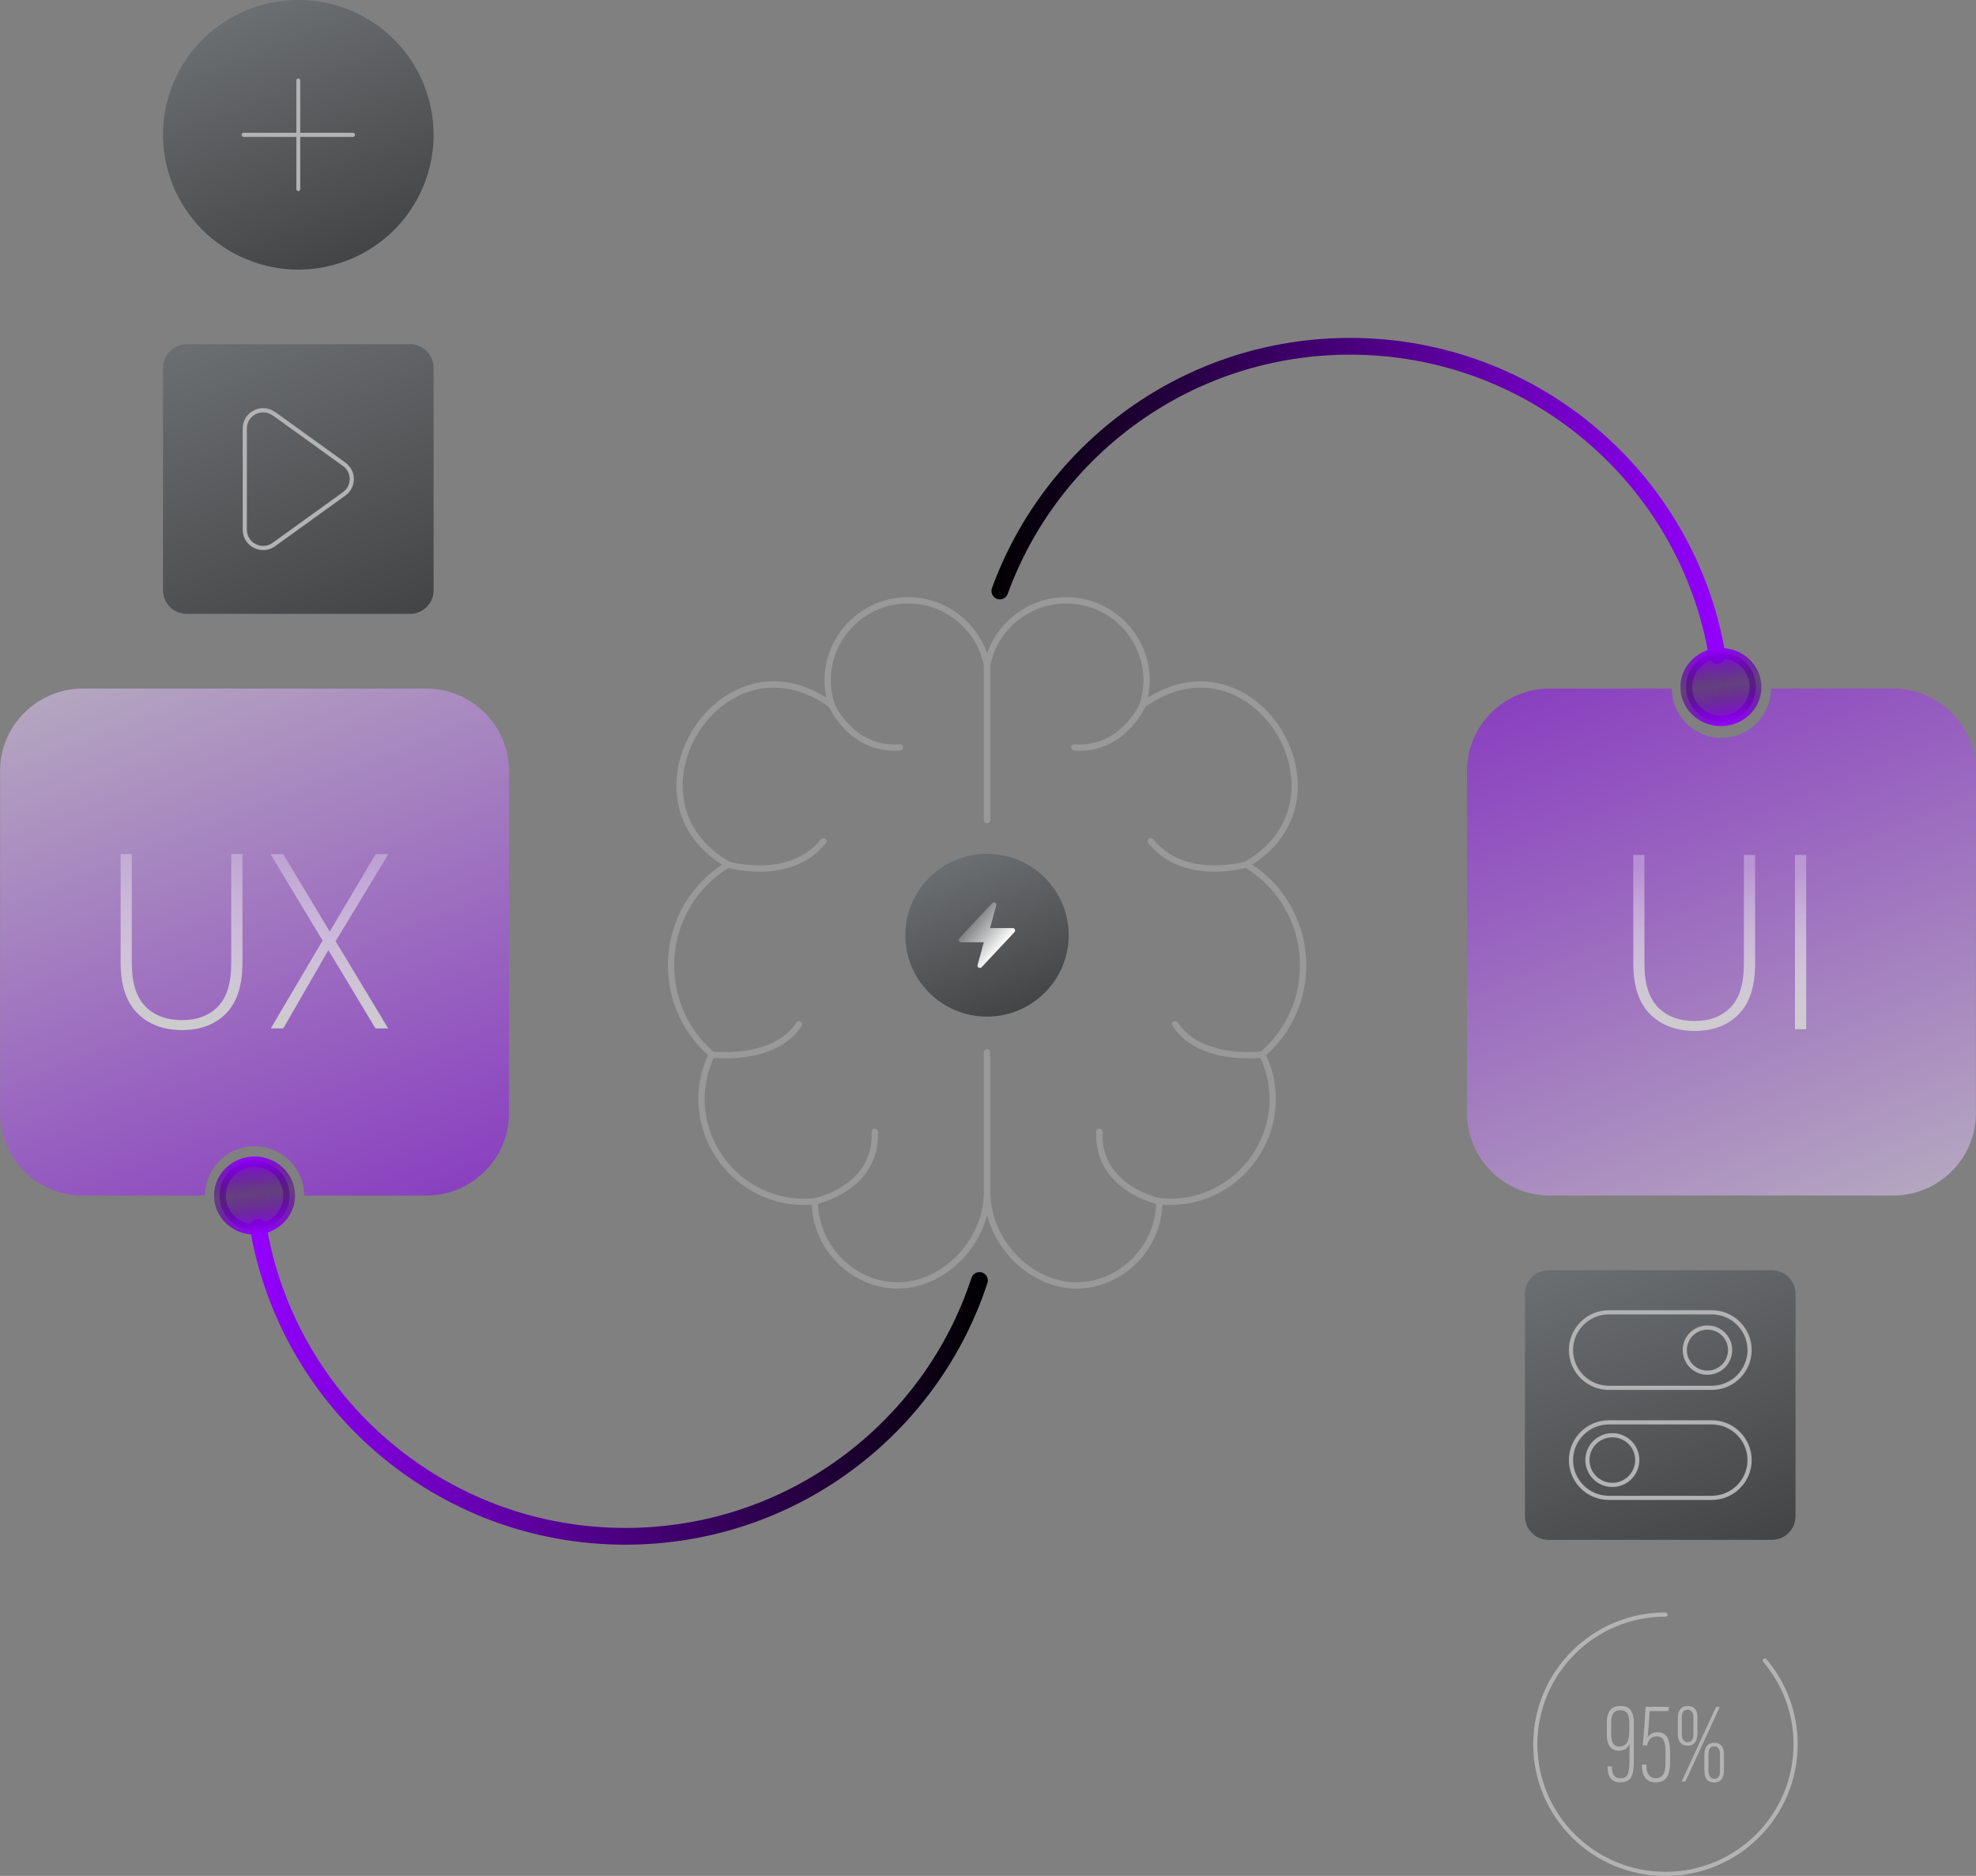 <svg viewBox="0 0 236 224" x="0" y="0" fill="none" xmlns="http://www.w3.org/2000/svg"><rect x="0" y="0" width="236" height="224" fill="#808080" stroke="none"/><defs><linearGradient id="paint115_linear_10726_1843" x1="29.916" y1="164.99" x2="117.907" y2="164.99" gradientUnits="userSpaceOnUse" xmlns="http://www.w3.org/2000/svg">
<stop stop-color="#9400FF"/>
<stop offset="1"/>
</linearGradient><linearGradient id="paint116_linear_10726_1843" x1="16.865" y1="78.69" x2="43.735" y2="146.37" gradientUnits="userSpaceOnUse" xmlns="http://www.w3.org/2000/svg">
<stop stop-color="#E8CBFF"/>
<stop offset="1" stop-color="#9400FF"/>
</linearGradient><linearGradient id="paint117_linear_10726_1843" x1="219.126" y1="146.28" x2="192.265" y2="78.62" gradientUnits="userSpaceOnUse" xmlns="http://www.w3.org/2000/svg">
<stop stop-color="#E8CBFF"/>
<stop offset="1" stop-color="#9400FF"/>
</linearGradient><linearGradient id="paint118_linear_10726_1843" x1="202.344" y1="103.72" x2="202.344" y2="123.98" gradientUnits="userSpaceOnUse" xmlns="http://www.w3.org/2000/svg">
<stop stop-color="white" stop-opacity="0.3"/>
<stop offset="1" stop-color="#CCCCCC"/>
</linearGradient><linearGradient id="paint119_linear_10726_1843" x1="215.051" y1="103.72" x2="215.051" y2="123.98" gradientUnits="userSpaceOnUse" xmlns="http://www.w3.org/2000/svg">
<stop stop-color="white" stop-opacity="0.3"/>
<stop offset="1" stop-color="#CCCCCC"/>
</linearGradient><linearGradient id="paint120_linear_10726_1843" x1="21.805" y1="102.3" x2="21.38" y2="122.74" gradientUnits="userSpaceOnUse" xmlns="http://www.w3.org/2000/svg">
<stop stop-color="white" stop-opacity="0.3"/>
<stop offset="1" stop-color="#CCCCCC"/>
</linearGradient><linearGradient id="paint121_linear_10726_1843" x1="39.535" y1="102.66" x2="39.119" y2="123.1" gradientUnits="userSpaceOnUse" xmlns="http://www.w3.org/2000/svg">
<stop stop-color="white" stop-opacity="0.3"/>
<stop offset="1" stop-color="#CCCCCC"/>
</linearGradient><linearGradient id="paint122_linear_10726_1843" x1="29.831" y1="138.66" x2="30.961" y2="146.86" gradientUnits="userSpaceOnUse" xmlns="http://www.w3.org/2000/svg">
<stop stop-color="#9400FF"/>
<stop offset="0.06" stop-color="#8A00ED" stop-opacity="0.93"/>
<stop offset="0.29" stop-color="#6700B2" stop-opacity="0.7"/>
<stop offset="0.44" stop-color="#52008D" stop-opacity="0.56"/>
<stop offset="0.52" stop-color="#4A007F" stop-opacity="0.5"/>
<stop offset="0.59" stop-color="#51008C" stop-opacity="0.55"/>
<stop offset="0.72" stop-color="#6500AE" stop-opacity="0.69"/>
<stop offset="0.92" stop-color="#8500E5" stop-opacity="0.9"/>
<stop offset="1" stop-color="#9400FF"/>
</linearGradient><linearGradient id="paint123_linear_10726_1843" x1="206.009" y1="59.82" x2="118.484" y2="59.82" gradientUnits="userSpaceOnUse" xmlns="http://www.w3.org/2000/svg">
<stop stop-color="#9400FF"/>
<stop offset="1"/>
</linearGradient><linearGradient id="paint124_linear_10726_1843" x1="206.105" y1="86.14" x2="204.974" y2="77.94" gradientUnits="userSpaceOnUse" xmlns="http://www.w3.org/2000/svg">
<stop stop-color="#9400FF"/>
<stop offset="0.06" stop-color="#8A00ED" stop-opacity="0.93"/>
<stop offset="0.29" stop-color="#6700B2" stop-opacity="0.7"/>
<stop offset="0.44" stop-color="#52008D" stop-opacity="0.56"/>
<stop offset="0.52" stop-color="#4A007F" stop-opacity="0.5"/>
<stop offset="0.59" stop-color="#51008C" stop-opacity="0.55"/>
<stop offset="0.72" stop-color="#6500AE" stop-opacity="0.69"/>
<stop offset="0.92" stop-color="#8500E5" stop-opacity="0.9"/>
<stop offset="1" stop-color="#9400FF"/>
</linearGradient><linearGradient id="paint125_linear_10726_1843" x1="114.26" y1="102.63" x2="121.44" y2="120.72" gradientUnits="userSpaceOnUse" xmlns="http://www.w3.org/2000/svg">
<stop stop-color="#666A6D"/>
<stop offset="1" stop-color="#333536"/>
</linearGradient><linearGradient id="paint126_linear_10726_1843" x1="115.972" y1="110.08" x2="119.616" y2="113.14" gradientUnits="userSpaceOnUse" xmlns="http://www.w3.org/2000/svg">
<stop stop-color="white" stop-opacity="0.2"/>
<stop offset="1" stop-color="white"/>
</linearGradient><linearGradient id="paint127_linear_10726_1843" x1="28.167" y1="38.56" x2="42.988" y2="75.89" gradientUnits="userSpaceOnUse" xmlns="http://www.w3.org/2000/svg">
<stop stop-color="#666A6D"/>
<stop offset="1" stop-color="#333536"/>
</linearGradient><linearGradient id="paint128_linear_10726_1843" x1="29.641" y1="1.14" x2="41.533" y2="31.08" gradientUnits="userSpaceOnUse" xmlns="http://www.w3.org/2000/svg">
<stop stop-color="#666A6D"/>
<stop offset="1" stop-color="#333536"/>
</linearGradient><linearGradient id="paint129_linear_10726_1843" x1="190.828" y1="149.13" x2="205.649" y2="186.47" gradientUnits="userSpaceOnUse" xmlns="http://www.w3.org/2000/svg">
<stop stop-color="#666A6D"/>
<stop offset="1" stop-color="#333536"/>
</linearGradient><linearGradient id="paint130_linear_10726_1843" x1="31.042" y1="147.39" x2="29.768" y2="138.14" gradientUnits="userSpaceOnUse" xmlns="http://www.w3.org/2000/svg">
<stop stop-color="#9400FF"/>
<stop offset="0.06" stop-color="#8A00ED" stop-opacity="0.93"/>
<stop offset="0.29" stop-color="#6700B2" stop-opacity="0.7"/>
<stop offset="0.44" stop-color="#52008D" stop-opacity="0.56"/>
<stop offset="0.52" stop-color="#4A007F" stop-opacity="0.5"/>
<stop offset="0.59" stop-color="#51008C" stop-opacity="0.55"/>
<stop offset="0.72" stop-color="#6500AE" stop-opacity="0.69"/>
<stop offset="0.92" stop-color="#8500E5" stop-opacity="0.9"/>
<stop offset="1" stop-color="#9400FF"/>
</linearGradient><linearGradient id="paint131_linear_10726_1843" x1="206.177" y1="86.67" x2="204.903" y2="77.42" gradientUnits="userSpaceOnUse" xmlns="http://www.w3.org/2000/svg">
<stop stop-color="#9400FF"/>
<stop offset="0.06" stop-color="#8A00ED" stop-opacity="0.93"/>
<stop offset="0.29" stop-color="#6700B2" stop-opacity="0.7"/>
<stop offset="0.44" stop-color="#52008D" stop-opacity="0.56"/>
<stop offset="0.52" stop-color="#4A007F" stop-opacity="0.5"/>
<stop offset="0.59" stop-color="#51008C" stop-opacity="0.55"/>
<stop offset="0.72" stop-color="#6500AE" stop-opacity="0.69"/>
<stop offset="0.92" stop-color="#8500E5" stop-opacity="0.9"/>
<stop offset="1" stop-color="#9400FF"/>
</linearGradient><clipPath id="clip16_10726_1843" xmlns="http://www.w3.org/2000/svg">
<rect width="236" height="224" fill="white" transform="translate(0, 0)"/>
</clipPath></defs><g id="ux_ui_design_v3" clip-path="url(#clip16_10726_1843)" xmlns="http://www.w3.org/2000/svg">
<path id="Vector_471" d="M116.977,152.9c-5.805,17.74 -22.54,30.55 -42.279,30.55c-22.038,0 -40.326,-15.96 -43.852,-36.91" stroke="url(#paint115_linear_10726_1843)" stroke-width="2" stroke-linecap="round" stroke-linejoin="round"/>
<path id="Vector_472" opacity="0.5" d="M60.791,92.05v40.88c0,5.41 -4.447,9.83 -9.87,9.83h-14.595c0,-3.25 -2.652,-5.89 -5.926,-5.89c-3.274,0 -5.916,2.64 -5.916,5.89h-14.605c-5.433,0 -9.87,-4.43 -9.87,-9.83v-40.88c0,-5.41 4.447,-9.83 9.87,-9.83h41.042c5.432,0 9.87,4.43 9.87,9.83z" fill="url(#paint116_linear_10726_1843)"/>
<path id="Vector_473" opacity="0.5" d="M175.209,132.93v-40.88c0,-5.41 4.447,-9.83 9.87,-9.83h14.595c0,3.25 2.652,5.89 5.926,5.89c3.274,0 5.916,-2.64 5.916,-5.89h14.605c5.432,0 9.87,4.43 9.87,9.83v40.88c0,5.41 -4.447,9.83 -9.87,9.83h-41.042c-5.433,0 -9.87,-4.43 -9.87,-9.83z" fill="url(#paint117_linear_10726_1843)"/>
<path id="Vector_474" d="M196.4,102.09v13.01c0,2.35 0.54,4.07 1.609,5.17c1.07,1.09 2.531,1.65 4.372,1.65c1.842,0 3.266,-0.55 4.317,-1.64c1.051,-1.08 1.581,-2.81 1.581,-5.18v-13.01h1.34v12.98c0,2.7 -0.652,4.72 -1.963,6.05c-1.312,1.32 -3.07,1.98 -5.265,1.98c-2.196,0 -3.972,-0.67 -5.312,-2c-1.339,-1.33 -2.009,-3.35 -2.009,-6.03v-12.98h1.339z" fill="url(#paint118_linear_10726_1843)"/>
<path id="Vector_475" d="M215.721,102.09v20.81h-1.34v-20.81z" fill="url(#paint119_linear_10726_1843)"/>
<path id="Vector_476" d="M15.74,101.98v13.01c0,2.36 0.539,4.08 1.609,5.17c1.07,1.1 2.53,1.65 4.372,1.65c1.842,0 3.265,-0.54 4.316,-1.63c1.051,-1.08 1.582,-2.81 1.582,-5.19v-13.01h1.339v12.99c0,2.7 -0.651,4.72 -1.963,6.05c-1.311,1.32 -3.069,1.98 -5.265,1.98c-2.195,0 -3.972,-0.67 -5.311,-2c-1.34,-1.34 -2.01,-3.35 -2.01,-6.03v-12.99h1.34z" fill="url(#paint120_linear_10726_1843)"/>
<path id="Vector_477" d="M40.084,112.39l6.279,10.41h-1.517l-5.627,-9.35l-5.387,9.35h-1.488l6.186,-10.49l-6.223,-10.32h1.516l5.563,9.25l5.479,-9.25h1.516l-6.307,10.41z" fill="url(#paint121_linear_10726_1843)"/>
<path id="Vector_478" d="M117.907,126.35v16.02c0,6.72 6.726,12.77 13.386,10.72c4.149,-1.28 7.144,-5.12 7.182,-9.64c9.581,0.93 16.455,-8.93 12.288,-17.53c7.256,-6.28 6.251,-17.74 -1.926,-22.69c13.563,-7.74 0.754,-28.58 -12.372,-19.05c2.149,-6.62 -3.302,-13.28 -10.344,-12.42c-4.074,0.5 -7.479,3.67 -8.214,7.69v18.47" stroke="#999999" stroke-width="0.75" stroke-linecap="round" stroke-linejoin="round"/>
<path id="Vector_479" d="M136.465,84.19c0,0 -2.381,5.49 -8.158,5.06" stroke="#999999" stroke-width="0.75" stroke-linecap="round" stroke-linejoin="round"/>
<path id="Vector_480" d="M148.837,103.23c0,0 -7.395,2.19 -11.395,-2.78" stroke="#999999" stroke-width="0.75" stroke-linecap="round" stroke-linejoin="round"/>
<path id="Vector_481" d="M150.763,125.92c0,0 -7.414,0.97 -10.409,-3.62" stroke="#999999" stroke-width="0.75" stroke-linecap="round" stroke-linejoin="round"/>
<path id="Vector_482" d="M138.474,143.45c0,0 -7.451,-1.49 -7.172,-8.31" stroke="#999999" stroke-width="0.75" stroke-linecap="round" stroke-linejoin="round"/>
<path id="Vector_483" d="M117.879,125.66v16.71c0,6.72 -6.726,12.77 -13.386,10.72c-4.149,-1.28 -7.144,-5.12 -7.181,-9.64c-9.582,0.93 -16.456,-8.93 -12.289,-17.53c-7.256,-6.28 -6.251,-17.74 1.926,-22.69c-13.563,-7.74 -0.754,-28.58 12.372,-19.05c-2.149,-6.62 3.302,-13.28 10.344,-12.42c4.074,0.5 7.479,3.67 8.214,7.69v18.47" stroke="#999999" stroke-width="0.75" stroke-linecap="round" stroke-linejoin="round"/>
<path id="Vector_484" d="M99.321,84.19c0,0 2.381,5.49 8.158,5.06" stroke="#999999" stroke-width="0.75" stroke-linecap="round" stroke-linejoin="round"/>
<path id="Vector_485" d="M86.949,103.23c0,0 7.395,2.19 11.395,-2.78" stroke="#999999" stroke-width="0.75" stroke-linecap="round" stroke-linejoin="round"/>
<path id="Vector_486" d="M85.023,125.92c0,0 7.414,0.97 10.409,-3.62" stroke="#999999" stroke-width="0.75" stroke-linecap="round" stroke-linejoin="round"/>
<path id="Vector_487" d="M97.312,143.45c0,0 7.451,-1.49 7.172,-8.31" stroke="#999999" stroke-width="0.75" stroke-linecap="round" stroke-linejoin="round"/>
<path id="Vector_488" d="M30.4,146.55c2.101,0 3.805,-1.69 3.805,-3.79c0,-2.09 -1.704,-3.79 -3.805,-3.79c-2.101,0 -3.805,1.7 -3.805,3.79c0,2.1 1.704,3.79 3.805,3.79z" stroke="url(#paint122_linear_10726_1843)" stroke-width="0.75" stroke-linecap="round" stroke-linejoin="round"/>
<path id="Vector_489" d="M119.414,70.57c6.195,-17.04 22.577,-29.22 41.823,-29.22c22.038,0 40.326,15.97 43.851,36.92" stroke="url(#paint123_linear_10726_1843)" stroke-width="2" stroke-linecap="round" stroke-linejoin="round"/>
<path id="Vector_490" d="M205.535,85.83c2.101,0 3.805,-1.69 3.805,-3.79c0,-2.09 -1.704,-3.79 -3.805,-3.79c-2.101,0 -3.805,1.7 -3.805,3.79c0,2.1 1.704,3.79 3.805,3.79z" stroke="url(#paint124_linear_10726_1843)" stroke-width="0.75" stroke-linecap="round" stroke-linejoin="round"/>
<path id="Vector_491" opacity="0.8" d="M117.879,121.39c5.389,0 9.758,-4.36 9.758,-9.72c0,-5.37 -4.369,-9.72 -9.758,-9.72c-5.389,0 -9.758,4.35 -9.758,9.72c0,5.36 4.369,9.72 9.758,9.72z" fill="url(#paint125_linear_10726_1843)"/>
<path id="Vector_492" fill-rule="evenodd" clip-rule="evenodd" d="M118.856,107.78c0.112,0.07 0.167,0.2 0.13,0.32l-0.744,2.72h2.716c0.158,0 0.279,0.13 0.279,0.28c0,0.08 -0.028,0.14 -0.074,0.2l-3.926,4.19c-0.102,0.11 -0.279,0.12 -0.4,0.02c-0.074,-0.07 -0.111,-0.17 -0.083,-0.28l0.744,-2.72h-2.716c-0.159,0 -0.28,-0.13 -0.28,-0.28c0,-0.07 0.028,-0.14 0.075,-0.19l3.925,-4.2c0.084,-0.09 0.233,-0.12 0.345,-0.06z" fill="url(#paint126_linear_10726_1843)"/>
<path id="Vector_493" opacity="0.8" d="M48.967,41.1h-26.679c-1.556,0 -2.818,1.26 -2.818,2.81v26.58c0,1.55 1.262,2.81 2.818,2.81h26.679c1.557,0 2.819,-1.26 2.819,-2.81v-26.58c0,-1.55 -1.262,-2.81 -2.819,-2.81z" fill="url(#paint127_linear_10726_1843)"/>
<path id="Vector_494" d="M32.707,49.39l8.4,6.05c1.209,0.87 1.209,2.66 0,3.53l-8.4,6.05c-1.442,1.04 -3.47,0.01 -3.47,-1.76v-12.09c0,-1.78 2.019,-2.81 3.47,-1.76z" stroke="#B3B3B3" stroke-width="0.5" stroke-linecap="round" stroke-linejoin="round"/>
<path id="Vector_495" opacity="0.8" d="M50.584,22.18c3.376,-8.23 -0.584,-17.62 -8.844,-20.99c-8.261,-3.36 -17.694,0.59 -21.07,8.81c-3.376,8.23 0.583,17.63 8.844,20.99c8.26,3.37 17.694,-0.58 21.07,-8.81z" fill="url(#paint128_linear_10726_1843)"/>
<path id="Vector_496" d="M35.395,9.6v12.46c0,0.17 0,0.34 0,0.51v0.02c0,0.12 0.103,0.24 0.233,0.23c0.13,-0.01 0.232,-0.1 0.232,-0.23v-12.46c0,-0.17 0,-0.34 0,-0.51v-0.02c0,-0.12 -0.102,-0.24 -0.232,-0.23c-0.13,0.01 -0.233,0.1 -0.233,0.23z" fill="#B3B3B3"/>
<path id="Vector_497" d="M29.107,16.1h13.042" stroke="#B3B3B3" stroke-width="0.5" stroke-miterlimit="10" stroke-linecap="round"/>
<path id="Vector_498" opacity="0.8" d="M211.628,151.68h-26.679c-1.557,0 -2.819,1.25 -2.819,2.81v26.57c0,1.55 1.262,2.81 2.819,2.81h26.679c1.556,0 2.818,-1.26 2.818,-2.81v-26.57c0,-1.56 -1.262,-2.81 -2.818,-2.81z" fill="url(#paint129_linear_10726_1843)"/>
<path id="Vector_499" d="M204.428,165.72h-12.27c-2.502,0 -4.53,-2.02 -4.53,-4.51c0,-2.49 2.028,-4.51 4.53,-4.51h12.27c2.502,0 4.53,2.02 4.53,4.51c0,2.49 -2.028,4.51 -4.53,4.51z" stroke="#B3B3B3" stroke-width="0.5" stroke-miterlimit="10" stroke-linecap="round"/>
<path id="Vector_500" d="M203.925,163.91c1.496,0 2.707,-1.21 2.707,-2.7c0,-1.49 -1.211,-2.69 -2.707,-2.69c-1.495,0 -2.706,1.2 -2.706,2.69c0,1.49 1.211,2.7 2.706,2.7z" stroke="#B3B3B3" stroke-width="0.5" stroke-miterlimit="10" stroke-linecap="round"/>
<path id="Vector_501" d="M204.428,178.86h-12.27c-2.502,0 -4.53,-2.02 -4.53,-4.51c0,-2.49 2.028,-4.51 4.53,-4.51h12.27c2.502,0 4.53,2.02 4.53,4.51c0,2.49 -2.028,4.51 -4.53,4.51z" stroke="#B3B3B3" stroke-width="0.5" stroke-miterlimit="10" stroke-linecap="round"/>
<path id="Vector_502" d="M192.568,177.31c1.644,0 2.976,-1.33 2.976,-2.97c0,-1.64 -1.332,-2.96 -2.976,-2.96c-1.644,0 -2.977,1.32 -2.977,2.96c0,1.64 1.333,2.97 2.977,2.97z" stroke="#B3B3B3" stroke-width="0.5" stroke-miterlimit="10" stroke-linecap="round"/>
<path id="Vector_503" d="M30.4,147.42c2.671,0 4.837,-2.08 4.837,-4.66c0,-2.57 -2.166,-4.66 -4.837,-4.66c-2.672,0 -4.837,2.09 -4.837,4.66c0,2.58 2.165,4.66 4.837,4.66z" fill="url(#paint130_linear_10726_1843)"/>
<path id="Vector_504" d="M205.535,86.7c2.671,0 4.837,-2.08 4.837,-4.66c0,-2.57 -2.166,-4.66 -4.837,-4.66c-2.672,0 -4.837,2.09 -4.837,4.66c0,2.58 2.165,4.66 4.837,4.66z" fill="url(#paint131_linear_10726_1843)"/>
<path id="Vector_505" d="M210.781,198.28c2.289,2.69 3.675,6.19 3.675,10c0,8.55 -6.959,15.48 -15.545,15.48c-8.586,0 -15.544,-6.93 -15.544,-15.48c0,-8.56 6.958,-15.49 15.544,-15.49" stroke="#B3B3B3" stroke-width="0.5" stroke-miterlimit="10" stroke-linecap="round"/>
<path id="Vector_506" d="M192.512,210.93v0.01c0,1.05 0.409,1.41 0.986,1.41c0.846,0 1.116,-0.43 1.116,-2.14v-2c-0.167,0.47 -0.511,0.83 -1.246,0.83c-1.145,0 -1.461,-0.86 -1.461,-2v-1.38c0,-1.21 0.503,-1.96 1.637,-1.96c0.977,0 1.591,0.55 1.591,1.99v4.35c0,1.94 -0.232,2.78 -1.646,2.78c-1.135,0 -1.498,-0.82 -1.498,-1.88v-0.02h0.53zM192.428,205.66v1.36c0,0.69 0.112,1.54 0.995,1.54c0.968,0 1.173,-0.91 1.173,-1.92v-0.91c0,-1.01 -0.317,-1.52 -1.079,-1.52c-0.67,0 -1.089,0.38 -1.089,1.47z" fill="#B3B3B3"/>
<path id="Vector_507" d="M199.256,204.32h-2.233c-0.056,0.78 -0.149,2.32 -0.242,3.17c0.168,-0.35 0.596,-0.64 1.163,-0.64c1.182,0 1.516,0.91 1.516,2.34v1.16c0,1.34 -0.251,2.48 -1.702,2.48c-1.33,0 -1.656,-0.97 -1.656,-2.02v-0.1h0.54v0.16c0,0.7 0.242,1.46 1.116,1.46c0.995,0 1.163,-0.89 1.163,-1.84v-1.27c0,-1.1 -0.168,-1.88 -1.051,-1.88c-0.661,0 -0.986,0.37 -1.172,1.1l-0.503,-0.06c0.149,-1.21 0.317,-3.97 0.345,-4.57h2.8l-0.084,0.5z" fill="#B3B3B3"/>
<path id="Vector_508" d="M202.726,205.06v1.96c0,0.59 -0.177,1.43 -1.163,1.43c-0.986,0 -1.172,-0.81 -1.172,-1.44v-1.9c0,-0.94 0.446,-1.4 1.19,-1.4c0.67,0 1.154,0.4 1.154,1.35zM200.846,212.73l4.103,-8.9h0.446l-4.102,8.9zM200.865,205.12v1.86c0,0.73 0.205,1.04 0.698,1.04c0.521,0 0.688,-0.32 0.688,-1.04v-1.87c0,-0.56 -0.195,-0.96 -0.688,-0.96c-0.493,0 -0.698,0.32 -0.698,0.97zM205.898,209.44v1.97c0,0.58 -0.177,1.43 -1.163,1.43c-1.042,0 -1.172,-0.81 -1.172,-1.44v-1.9c0,-0.94 0.446,-1.4 1.19,-1.4c0.67,0 1.145,0.4 1.145,1.35zM204.046,209.5v1.86c0,0.65 0.205,1.04 0.698,1.04c0.521,0 0.679,-0.32 0.679,-1.04v-1.87c0,-0.56 -0.195,-0.96 -0.679,-0.96c-0.484,0 -0.698,0.32 -0.698,0.97z" fill="#B3B3B3"/>
</g></svg>